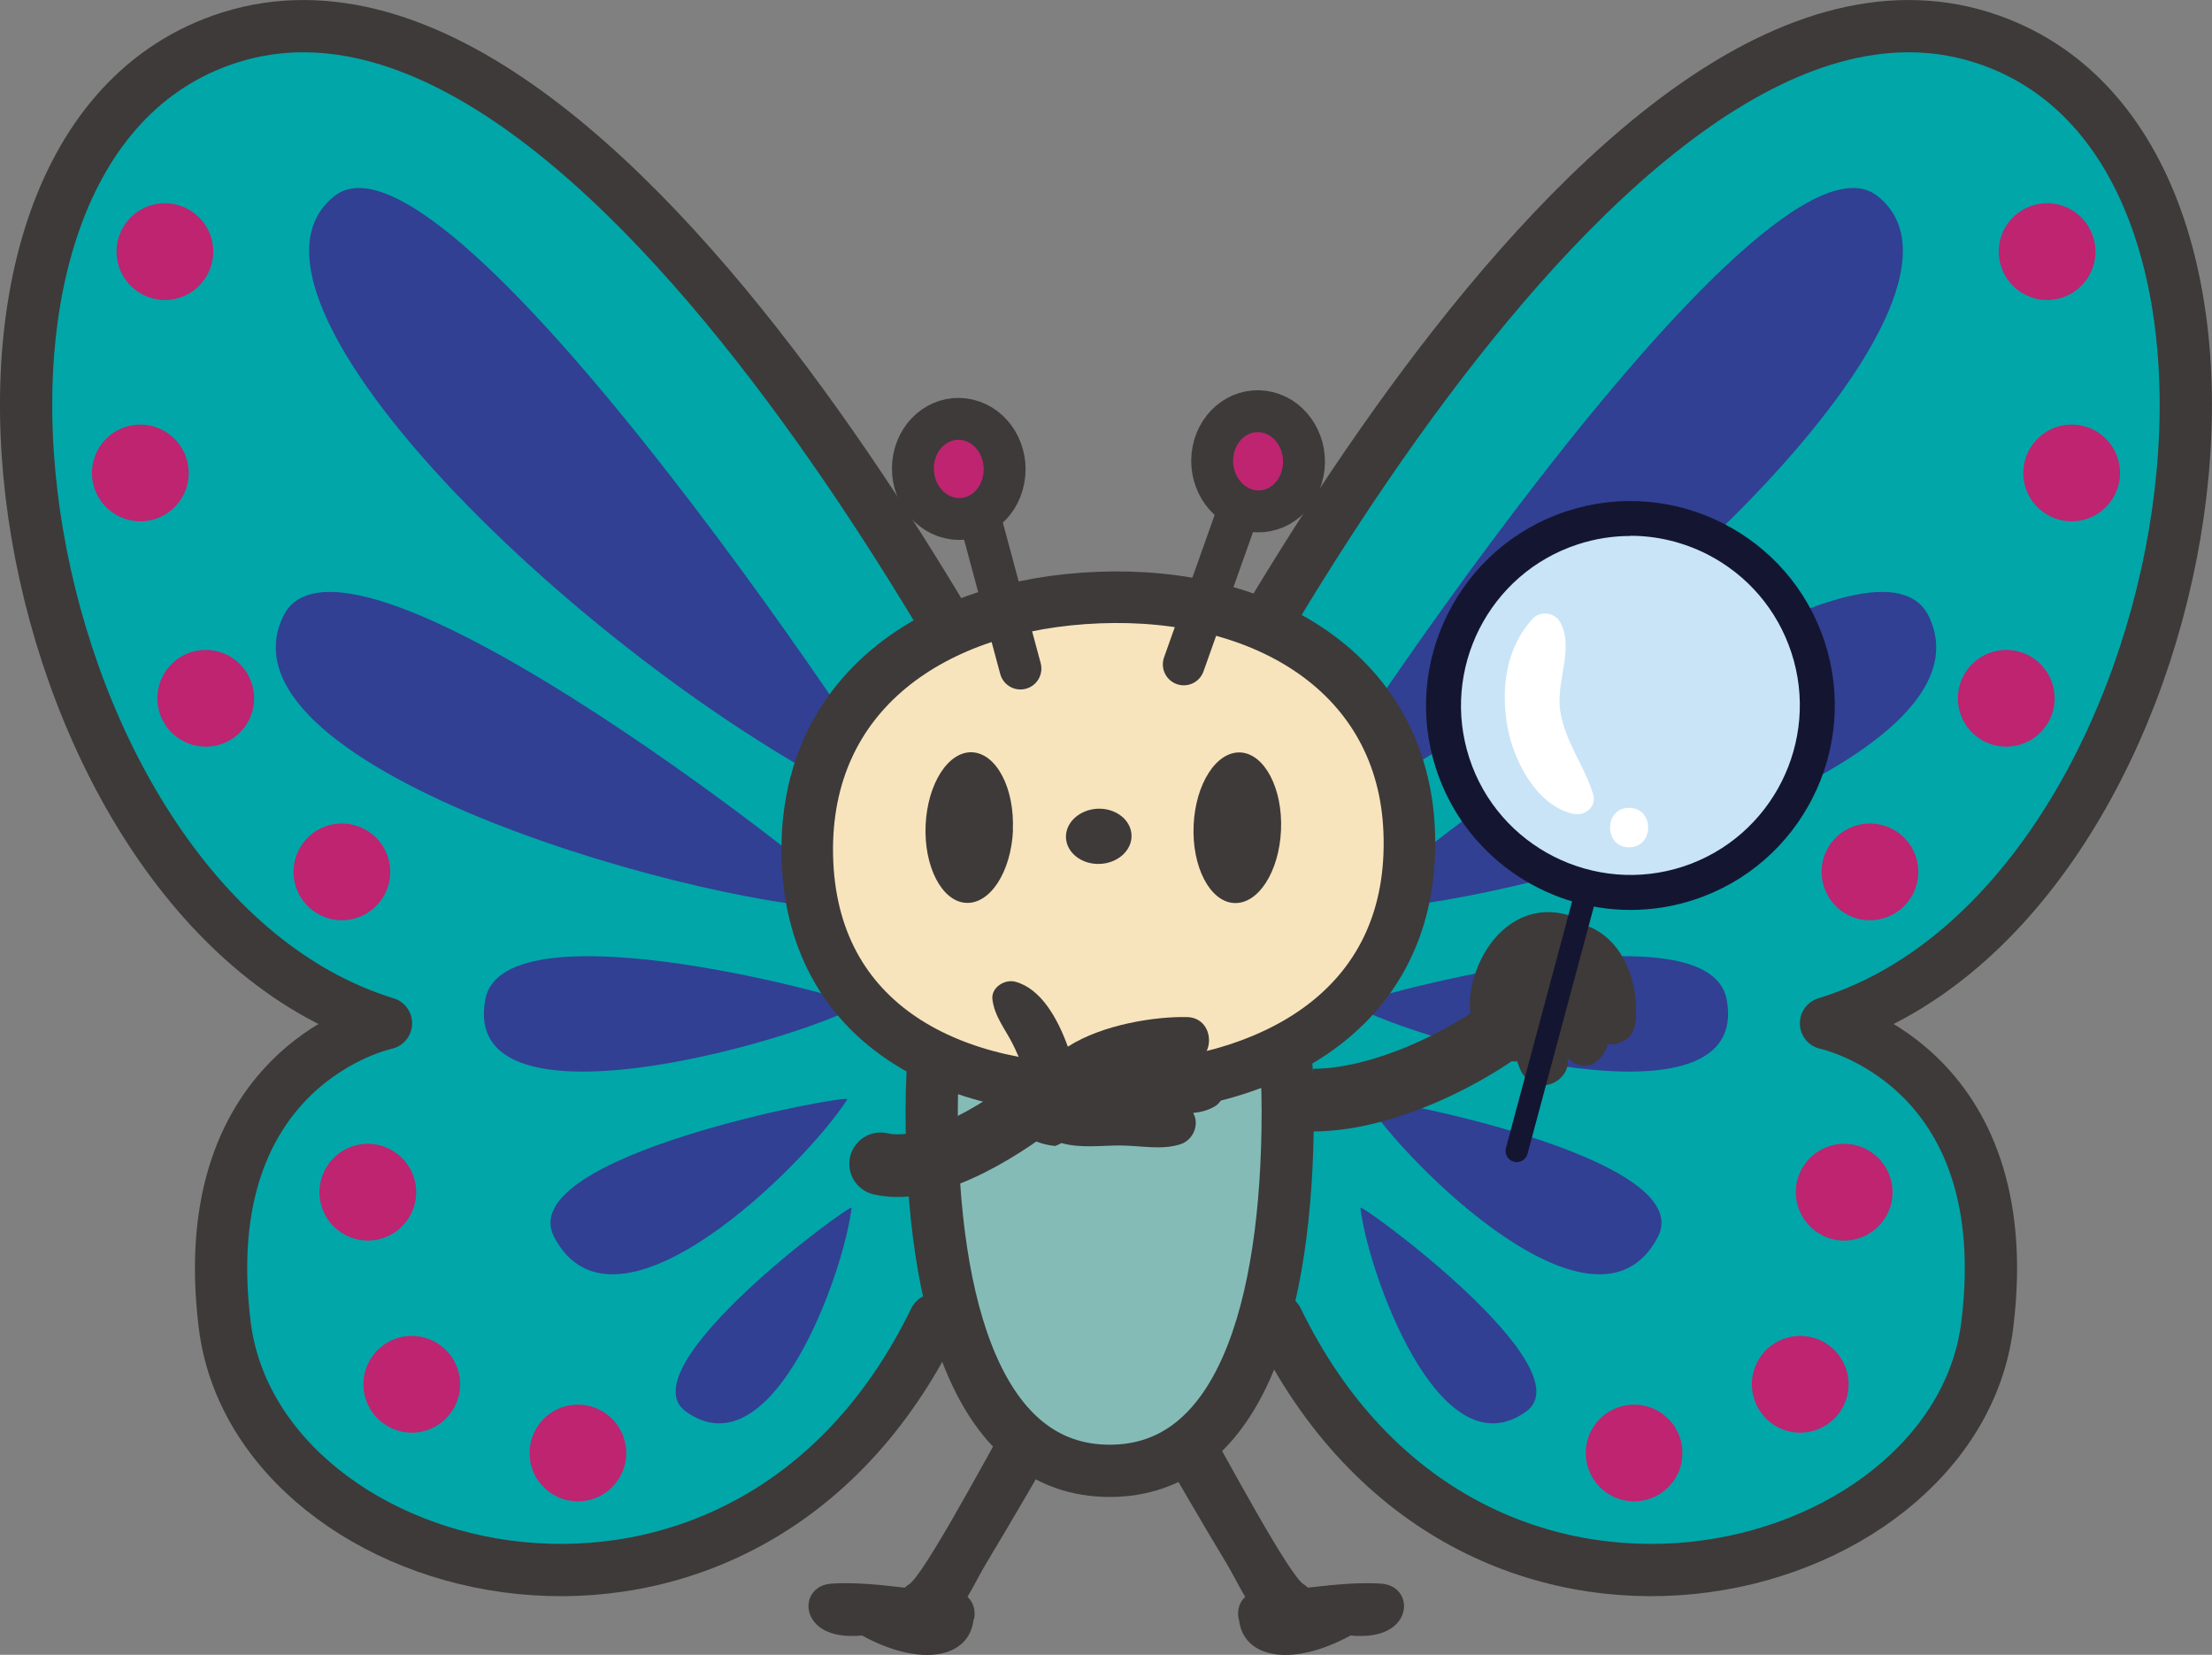 <?xml version="1.0" encoding="UTF-8"?>
<svg xmlns="http://www.w3.org/2000/svg" id="_再生固形燃料" data-name="再生固形燃料" viewBox="0 0 127.85 95.62">
  <rect x="0" y="0" width="127.85" height="95.62" fill="#808080" stroke="none"/>
  <defs>
    <style>
      .cls-1, .cls-2, .cls-3, .cls-4, .cls-5, .cls-6, .cls-7 {
        stroke: #3d3a39;
      }

      .cls-1, .cls-2, .cls-3, .cls-4, .cls-6, .cls-7 {
        stroke-linecap: round;
        stroke-linejoin: round;
      }

      .cls-1, .cls-4, .cls-5 {
        fill: none;
      }

      .cls-1, .cls-5 {
        stroke-width: 3.62px;
      }

      .cls-8 {
        fill: #314093;
      }

      .cls-2, .cls-4 {
        stroke-width: 2.42px;
      }

      .cls-2, .cls-9 {
        fill: #be2470;
      }

      .cls-3 {
        fill: #01a6a9;
      }

      .cls-3, .cls-6 {
        stroke-width: 3.02px;
      }

      .cls-10 {
        fill: #fff;
      }

      .cls-11 {
        fill: #141631;
      }

      .cls-5 {
        stroke-miterlimit: 10;
      }

      .cls-6 {
        fill: #85bbb7;
      }

      .cls-12 {
        fill: #c9e4f7;
      }

      .cls-7 {
        fill: #f8e4bc;
        stroke-width: 2.98px;
      }

      .cls-13 {
        fill: #3d3a39;
      }
    </style>
  </defs>
  <g>
    <path class="cls-3" d="M66.55,48.14S92.48-5.71,115.06,2.33c19.48,6.94,12.05,50.18-9.52,56.8,0,0,11.2,2.32,9.32,17.44-1.88,15.13-30,22.4-41.04-.31"></path>
    <path class="cls-8" d="M75.18,47.51c-.7.29,26.62-41.49,33.34-36.18,7.77,6.15-17.18,29.49-33.34,36.18Z"></path>
    <path class="cls-8" d="M78.32,52.54c-.72-.01,29.61-24.39,33.17-16.91,4.27,8.97-25.29,17.05-33.17,16.91Z"></path>
    <path class="cls-8" d="M78.2,58.1c-.35-.2,20.53-6.07,21.6-.35,1.49,7.94-17.7,2.49-21.6.35Z"></path>
    <path class="cls-8" d="M78.87,63.52c-.22-.34,19.41,3.25,16.95,7.96-3.54,6.76-14.55-4.21-16.95-7.96Z"></path>
    <path class="cls-8" d="M78.63,69.79c-.04-.32,13.09,9.27,9.57,11.78-5.06,3.61-9.17-8.22-9.57-11.78Z"></path>
    <path class="cls-9" d="M97.22,84.35c-.22,1.53-1.63,2.59-3.16,2.38-1.53-.22-2.59-1.63-2.38-3.16.22-1.53,1.63-2.59,3.16-2.38,1.53.22,2.59,1.63,2.37,3.16Z"></path>
    <path class="cls-9" d="M106.82,80.38c-.22,1.53-1.63,2.59-3.16,2.38-1.53-.22-2.59-1.63-2.38-3.16.22-1.53,1.63-2.59,3.16-2.38,1.53.22,2.59,1.63,2.38,3.16Z"></path>
    <path class="cls-9" d="M109.36,69.28c-.22,1.53-1.63,2.59-3.16,2.38-1.53-.22-2.59-1.63-2.38-3.16.22-1.53,1.63-2.59,3.16-2.38,1.53.22,2.59,1.63,2.38,3.16Z"></path>
    <path class="cls-9" d="M110.85,50.77c-.22,1.53-1.63,2.59-3.16,2.38-1.53-.22-2.59-1.63-2.38-3.16.22-1.53,1.63-2.59,3.16-2.38,1.53.22,2.59,1.63,2.38,3.16Z"></path>
    <path class="cls-9" d="M118.73,40.74c-.22,1.53-1.63,2.59-3.16,2.38-1.53-.22-2.6-1.63-2.38-3.16.22-1.53,1.63-2.59,3.16-2.38,1.53.22,2.59,1.63,2.38,3.16Z"></path>
    <path class="cls-9" d="M122.51,27.72c-.22,1.53-1.63,2.59-3.16,2.38-1.53-.22-2.6-1.63-2.38-3.16.22-1.53,1.63-2.59,3.16-2.38,1.53.22,2.59,1.63,2.38,3.16Z"></path>
    <path class="cls-9" d="M121.09,14.93c-.22,1.53-1.63,2.59-3.16,2.38-1.53-.22-2.59-1.63-2.38-3.16.22-1.53,1.63-2.59,3.16-2.38,1.53.22,2.59,1.63,2.38,3.16Z"></path>
  </g>
  <g>
    <path class="cls-3" d="M61.3,48.14S35.37-5.71,12.79,2.33C-6.7,9.26.74,52.51,22.31,59.13c0,0-11.2,2.32-9.32,17.44,1.88,15.13,30,22.4,41.04-.31"></path>
    <path class="cls-8" d="M52.67,47.51c.7.29-26.62-41.49-33.34-36.18-7.77,6.15,17.18,29.49,33.34,36.18Z"></path>
    <path class="cls-8" d="M49.53,52.54c.72-.01-29.61-24.39-33.17-16.91-4.27,8.97,25.29,17.05,33.17,16.91Z"></path>
    <path class="cls-8" d="M49.65,58.1c.35-.2-20.53-6.07-21.6-.35-1.49,7.94,17.7,2.49,21.6.35Z"></path>
    <path class="cls-8" d="M48.98,63.52c.22-.34-19.41,3.25-16.95,7.96,3.54,6.76,14.55-4.21,16.95-7.96Z"></path>
    <path class="cls-8" d="M49.22,69.79c.04-.32-13.09,9.27-9.57,11.78,5.06,3.61,9.17-8.22,9.57-11.78Z"></path>
    <path class="cls-9" d="M30.63,84.35c.22,1.53,1.63,2.59,3.16,2.38,1.53-.22,2.59-1.63,2.38-3.16-.22-1.53-1.63-2.59-3.16-2.38-1.53.22-2.59,1.63-2.37,3.16Z"></path>
    <path class="cls-9" d="M21.03,80.38c.22,1.53,1.63,2.59,3.16,2.38,1.53-.22,2.59-1.63,2.38-3.16-.22-1.53-1.63-2.59-3.16-2.38-1.53.22-2.59,1.63-2.38,3.16Z"></path>
    <path class="cls-9" d="M18.49,69.28c.22,1.53,1.63,2.59,3.16,2.38,1.53-.22,2.59-1.63,2.38-3.16-.22-1.53-1.63-2.59-3.16-2.38-1.53.22-2.59,1.63-2.38,3.16Z"></path>
    <path class="cls-9" d="M16.99,50.77c.22,1.53,1.63,2.59,3.16,2.38,1.53-.22,2.59-1.63,2.38-3.16-.22-1.53-1.63-2.59-3.16-2.38-1.53.22-2.59,1.63-2.38,3.16Z"></path>
    <path class="cls-9" d="M9.12,40.74c.22,1.53,1.63,2.59,3.16,2.38,1.53-.22,2.6-1.63,2.38-3.16-.22-1.53-1.63-2.59-3.16-2.38-1.53.22-2.59,1.63-2.38,3.16Z"></path>
    <path class="cls-9" d="M5.34,27.72c.22,1.53,1.63,2.59,3.16,2.38,1.53-.22,2.6-1.63,2.38-3.16-.22-1.53-1.63-2.59-3.16-2.38-1.53.22-2.59,1.63-2.38,3.16Z"></path>
    <path class="cls-9" d="M6.76,14.93c.22,1.53,1.63,2.59,3.16,2.38,1.53-.22,2.59-1.63,2.38-3.16-.22-1.53-1.63-2.59-3.16-2.38-1.53.22-2.59,1.63-2.38,3.16Z"></path>
  </g>
  <path class="cls-6" d="M74.43,64.19c0,11.49-2.77,20.8-10.29,20.8s-10.29-9.31-10.29-20.8,4.6-20.8,10.29-20.8,10.29,9.31,10.29,20.8Z"></path>
  <g>
    <path class="cls-13" d="M56.3,93.56c.1-.55-.06-.98-.36-1.27,0,0-.01-.01-.02-.02.41-.69.76-1.41,1.09-1.95.76-1.26,1.51-2.53,2.25-3.8.31-.53.62-1.06.92-1.59.23-.41.47-.81.7-1.21l-2.1-2.65c-.13.25-.27.51-.4.75-.54.95-1.91,3.47-3.2,5.72-1.14,1.99-2.23,3.75-2.63,4-.1.06-.18.13-.26.2-.88-.1-1.76-.2-2.65-.24-.54-.02-1.07-.03-1.61.01-1.23.09-1.66,1.33-.98,2.19.37.48,1.09.84,2.2.83.18,0,.36,0,.56-.03,3.51,1.91,6.24,1.26,6.46-.93Z"></path>
    <path class="cls-13" d="M71.59,93.56c-.1-.55.06-.98.36-1.27,0,0,.01-.01.02-.02-.41-.69-.76-1.41-1.09-1.95-.76-1.26-1.51-2.53-2.25-3.8-.31-.53-.62-1.06-.92-1.59-.23-.41-.47-.81-.7-1.21l2.1-2.65c.13.25.26.51.4.75.54.95,1.91,3.47,3.2,5.72,1.14,1.99,2.23,3.75,2.63,4,.1.06.18.13.25.2.88-.1,1.76-.2,2.65-.24.54-.02,1.07-.03,1.61.01,1.23.09,1.66,1.33.98,2.19-.37.48-1.09.84-2.2.83-.18,0-.36,0-.56-.03-3.51,1.91-6.24,1.26-6.46-.93Z"></path>
    <path class="cls-7" d="M81.45,48.05c.38,9.75-7.23,14.51-16.84,14.89-9.61.38-17.76-3.76-17.95-13.52-.18-9.34,7.23-14.51,16.84-14.89,9.6-.38,17.6,4.41,17.95,13.52Z"></path>
    <path class="cls-13" d="M58.55,47.97c-.11,2.41-1.32,4.28-2.72,4.2-1.39-.08-2.44-2.1-2.33-4.5.11-2.4,1.32-4.28,2.71-4.2,1.4.09,2.44,2.1,2.33,4.5Z"></path>
    <path class="cls-13" d="M74.04,47.98c-.11,2.4-1.32,4.28-2.72,4.2-1.39-.08-2.44-2.1-2.33-4.5.11-2.4,1.32-4.28,2.72-4.2,1.39.09,2.44,2.1,2.33,4.5Z"></path>
    <line class="cls-4" x1="55.97" y1="27.45" x2="58.98" y2="38.63"></line>
    <line class="cls-4" x1="72.26" y1="27.59" x2="68.42" y2="38.39"></line>
    <path class="cls-2" d="M58.01,27.71c-.3,1.57-1.7,2.56-3.14,2.21-1.43-.34-2.35-1.88-2.05-3.44.3-1.56,1.7-2.55,3.14-2.21,1.44.34,2.35,1.88,2.05,3.44Z"></path>
    <path class="cls-2" d="M75.31,27.29c-.31,1.56-1.72,2.54-3.15,2.19-1.43-.35-2.35-1.9-2.04-3.46.31-1.56,1.72-2.54,3.16-2.19,1.43.35,2.34,1.9,2.03,3.46Z"></path>
    <path class="cls-13" d="M65.4,48.25c.04.88-.79,1.63-1.83,1.67-1.05.04-1.92-.64-1.96-1.52-.03-.88.79-1.62,1.83-1.67,1.05-.04,1.92.64,1.96,1.52Z"></path>
  </g>
  <g>
    <path class="cls-5" d="M88.65,57.99c-2.34,2.34-8.1,5.58-12.78,5.58"></path>
    <path class="cls-13" d="M87.7,61.32c.01.06.03.11.05.17.03.08.06.16.09.24.26.65.87,1.1,1.59.96.65-.12,1.26-.73,1.18-1.44,0-.04-.01-.09-.02-.13.04.04.07.08.11.12.38.35,1.07.47,1.51.15.38-.28.6-.64.72-1.06.26.04.54,0,.82-.14.05-.02.1-.05.15-.07.46-.22.6-.75.64-1.21.17-1.99-.6-4.36-2.5-5.28-.26-.13-.5-.14-.7-.07-.1-.32-.35-.59-.76-.7-3.17-.87-5.44,2.12-5.63,5-.02,1.57.72,3.53,2.75,3.47Z"></path>
    <g>
      <path class="cls-12" d="M104.15,37.52c1.8,5.48-1.19,11.38-6.67,13.17-5.48,1.8-11.38-1.19-13.17-6.66-1.8-5.48,1.19-11.38,6.66-13.17,5.48-1.8,11.38,1.19,13.17,6.66Z"></path>
      <path class="cls-11" d="M94.24,52.58c-4.97,0-9.6-3.16-11.23-8.13-2.03-6.19,1.35-12.88,7.54-14.91,6.19-2.03,12.88,1.35,14.91,7.54,2.03,6.19-1.35,12.88-7.54,14.91-1.22.4-2.46.59-3.67.59ZM94.24,30.97c-1.03,0-2.06.16-3.06.49-5.13,1.68-7.93,7.23-6.25,12.36,1.68,5.13,7.23,7.93,12.36,6.25,5.13-1.69,7.93-7.23,6.25-12.36-.82-2.49-2.55-4.5-4.88-5.69-1.39-.7-2.9-1.06-4.41-1.06Z"></path>
      <path class="cls-11" d="M87.67,67.15c-.06,0-.11,0-.17-.02-.35-.09-.55-.45-.46-.79l4.1-15.28c.09-.35.45-.55.79-.46.35.09.55.45.46.79l-4.1,15.28c-.08.29-.34.48-.62.48Z"></path>
      <path class="cls-10" d="M92.08,45.89c-.53-1.72-1.64-3.03-1.91-4.87-.23-1.64.83-3.63,0-5.08-.31-.54-1.13-.67-1.57-.2-1.58,1.7-1.87,4.09-1.46,6.31.36,1.95,1.7,4.53,3.81,4.98.66.14,1.35-.42,1.13-1.13Z"></path>
      <path class="cls-10" d="M94.16,46.68c-1.47,0-1.47,2.28,0,2.28s1.47-2.28,0-2.28Z"></path>
    </g>
  </g>
  <path class="cls-13" d="M59.13,61.74c-.17-.49-.37-.97-.61-1.44-.44-.87-1.04-1.57-1.16-2.56-.08-.69.73-1.18,1.33-1.01,1.48.4,2.44,2.12,3.03,3.75,2.01-1.29,5.07-1.75,6.88-1.71,1.59.03,1.7,2.31.32,2.62.58.14,1.1.39,1.48.83.45.53.44,1.36-.22,1.73-.39.22-.8.32-1.22.36.38.63.03,1.55-.71,1.8-1.1.37-2.36.08-3.51.08-1.13,0-2.29.17-3.39-.14-.11.06-.23.12-.36.17-3.27-.33-3.34-3.72-1.84-4.46Z"></path>
  <path class="cls-1" d="M60.44,63.29c-1.98,1.62-6.48,4.68-9.54,3.96"></path>
</svg>
